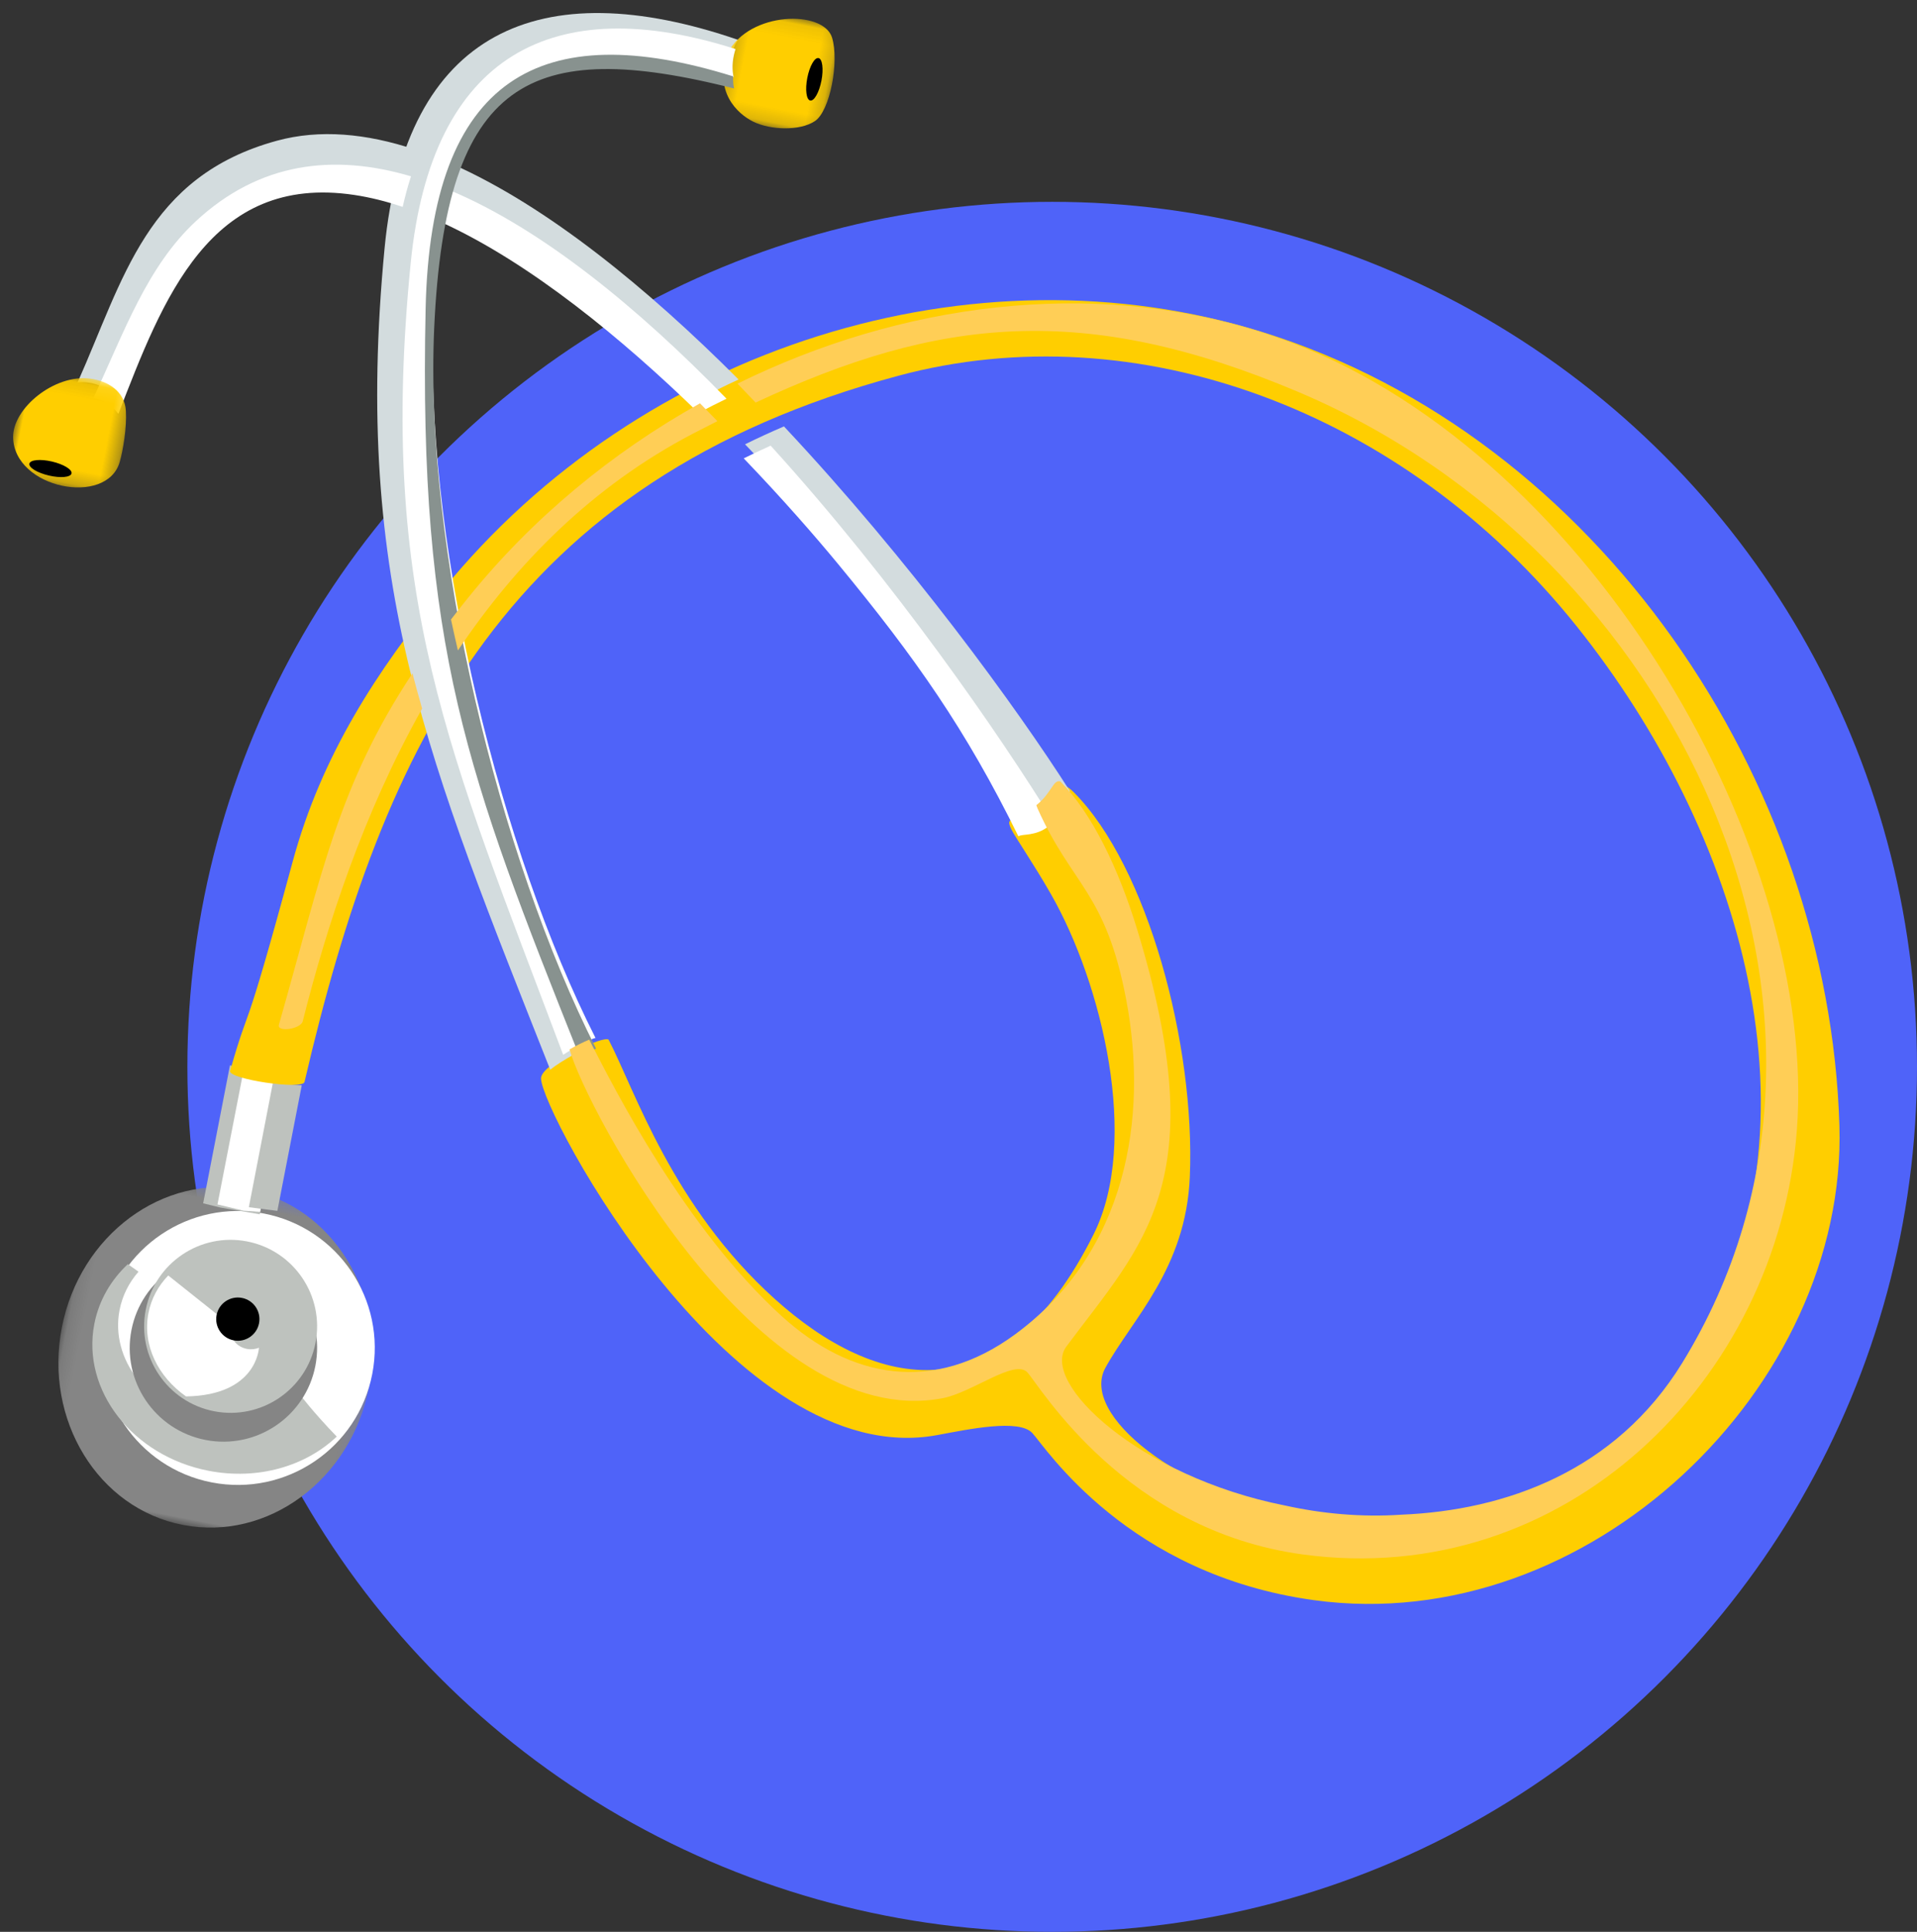 <?xml version="1.0" encoding="UTF-8"?>
<svg width="133px" height="134px" viewBox="0 0 133 134" version="1.1" xmlns="http://www.w3.org/2000/svg" xmlns:xlink="http://www.w3.org/1999/xlink">
    <rect x="0" y="0" width="133" height="134" fill="#333333" stroke="none"/>
    <!-- Generator: sketchtool 59.1 (101010) - https://sketch.com -->
    <title>6C386932-84AF-49E2-91CD-046FBBF47654</title>
    <desc>Created with sketchtool.</desc>
    <defs>
        <polygon id="path-1" points="0.121 0.312 21.835 0.312 21.835 24 0.121 24"></polygon>
        <polygon id="path-3" points="0.233 0.08 7.814 0.08 7.814 7.845 0.233 7.845"></polygon>
        <polygon id="path-5" points="0 0.084 7.666 0.084 7.666 7.757 0 7.757"></polygon>
    </defs>
    <g id="Page-1" stroke="none" stroke-width="1" fill="none" fill-rule="evenodd">
        <g id="Support-desktop" transform="translate(-527, -769)">
            <g id="Group-7-2" transform="translate(513, 760)">
                <circle id="Oval" fill="#4F63F9" cx="87" cy="83" r="60"></circle>
                <g id="Group-62" transform="translate(77.236, 68.13) rotate(11) translate(-77.236, -68.13) translate(9.736, 12.13)">
                    <g id="Group-3" transform="translate(15.804, 87.433)">
                        <mask id="mask-2" fill="white">
                            <use xlink:href="#path-1"></use>
                        </mask>
                        <g id="Clip-2"></g>
                        <path d="M10.978,0.312 C16.974,0.312 21.835,5.615 21.835,12.156 C21.835,18.697 16.974,24 10.978,24 C4.982,24 0.121,18.697 0.121,12.156 C0.121,5.615 4.982,0.312 10.978,0.312" id="Fill-1" fill="#858585" mask="url(#mask-2)"></path>
                    </g>
                    <path d="M28.181,89.156 C33.427,89.156 37.681,93.41 37.681,98.656 C37.681,103.903 33.427,108.156 28.181,108.156 C22.935,108.156 18.681,103.903 18.681,98.656 C18.681,93.41 22.935,89.156 28.181,89.156" id="Fill-4" fill="#FFFFFF"></path>
                    <path d="M36.09,103.38 C34.376,105.796 31.311,107.406 27.815,107.406 C22.444,107.406 18.09,103.607 18.09,98.92 C18.09,97.261 18.636,95.713 19.58,94.406 C19.877,94.54 20.156,94.666 20.408,94.777 C19.907,95.635 19.625,96.607 19.625,97.635 C19.625,101.118 22.861,103.941 26.853,103.941 C29.44,103.941 31.708,102.755 32.986,100.973 L32.986,100.973 C32.986,100.973 34.143,102.021 36.09,103.38" id="Fill-6" fill="#BEC2BE"></path>
                    <path d="M27.199,92.347 C30.789,92.347 33.699,95.257 33.699,98.847 C33.699,102.436 30.789,105.347 27.199,105.347 C23.61,105.347 20.699,102.436 20.699,98.847 C20.699,95.257 23.61,92.347 27.199,92.347" id="Fill-8" fill="#858585"></path>
                    <path d="M27.404,91.279 C30.717,91.279 33.404,93.966 33.404,97.279 C33.404,100.593 30.717,103.279 27.404,103.279 C24.09,103.279 21.404,100.593 21.404,97.279 C21.404,93.966 24.09,91.279 27.404,91.279" id="Fill-10" fill="#BEC2BE"></path>
                    <path d="M25.294,102.642 C23.118,101.67 21.632,99.718 21.632,97.468 C21.632,96.443 21.94,95.479 22.483,94.642 L27.511,97.264 C27.497,97.33 27.49,97.398 27.49,97.468 C27.49,98.092 28.08,98.599 28.808,98.599 C29.113,98.599 29.393,98.51 29.616,98.361 C29.616,98.361 30.127,101.622 25.294,102.642" id="Fill-12" fill="#FFFFFF"></path>
                    <path d="M27.799,95.193 C28.628,95.193 29.299,95.864 29.299,96.693 C29.299,97.521 28.628,98.193 27.799,98.193 C26.971,98.193 26.299,97.521 26.299,96.693 C26.299,95.864 26.971,95.193 27.799,95.193" id="Fill-14" fill="#000000"></path>
                    <path d="M28.834,79.798 L26.937,89.555 L24.203,89.085 L23.011,88.792 L24.872,79.216 C25.703,79.582 27.863,79.896 28.834,79.798" id="Fill-16" fill="#BEC2BE" transform="translate(25.922, 84.385) rotate(-11) translate(-25.922, -84.385) "></path>
                    <path d="M28.836,79.607 L26.955,89.287 L25.816,89.207 L23.998,88.774 L25.84,79.316 C26.875,79.525 28.141,79.661 28.836,79.607" id="Fill-18" fill="#FFFFFF" transform="translate(26.417, 84.301) rotate(-11) translate(-26.417, -84.301) "></path>
                    <path d="M29.059,79.927 L29.059,88.799 L27.069,88.927 L27.059,80.105 C27.845,80.061 28.551,80.001 29.059,79.927" id="Fill-20" fill="#BEC2BE"></path>
                    <path d="M29.202,79.664 C30.087,55.574 35.126,36.019 60.293,23.718 C75.66,16.207 95.176,19.365 109.803,31.786 C123.697,43.584 133.668,62.325 127.422,79.483 C118.24,104.706 85.291,95.535 87.527,88.529 C88.699,84.852 91.707,80.732 90.753,74.408 C89.383,65.313 83.75,53.805 77.767,49.758 C76.458,48.872 76.929,50.063 75.792,51.387 C74.656,52.71 73.208,52.049 73.978,53.078 C74.36,53.59 75.897,55.072 77.562,57.004 C82.203,62.386 86.898,72.624 84.959,79.591 C81.154,93.268 72.216,93.092 64.104,88.213 C55.897,83.276 51.844,75.9 49.362,72.768 C49.092,72.428 45.03,75.285 45.264,76.3 C45.808,78.664 63.631,100.582 76.963,95.33 C79.017,94.521 82.317,93.123 83.417,93.932 C84.517,94.741 91.777,102.316 104.831,101.581 C124.008,100.5 138.312,80.003 134.312,62.307 C129.031,38.941 108.754,18.595 84.54,15.923 C63.61,13.615 42.359,25.155 32.114,44.312 C28.697,50.7 26.038,57.187 25.48,64.808 C24.474,78.556 24.461,74.422 23.987,79.89 C23.935,80.484 29.181,80.246 29.202,79.664" id="Fill-22" fill="#FFCE00"></path>
                    <path d="M45.776,75.578 C33.477,56.313 25.881,45.192 23.62,21.831 C22.162,6.761 30.513,0.949 44.939,2.964 C44.881,3.091 44.83,3.222 44.789,3.357 C44.624,4.265 44.732,5.006 44.996,5.602 C29.75,4.781 24.321,8.782 26.959,26.015 C29.299,41.302 38.892,61.488 48.456,73.346 C47.931,73.553 46.798,74.539 46.389,74.932 C46.187,75.125 45.956,75.361 45.776,75.578" id="Fill-26" fill="#D3DCDE"></path>
                    <path d="M24.37,14.709 C20.85,14.254 17.622,14.579 14.866,15.938 C6.45,20.089 6.254,27.442 4.487,35.042 C4.712,34.973 4.941,34.929 5.17,34.912 C5.99,34.852 6.814,35.078 7.369,35.678 C8.882,27.351 10.395,18.066 20.61,17.629 C21.725,17.582 22.885,17.644 24.079,17.801 C24.111,16.709 24.208,15.679 24.37,14.709 L24.37,14.709 Z M49.467,26.085 C41.994,21.037 34.174,16.85 27.231,15.233 C27.085,16.186 27.006,17.223 26.992,18.351 C33.602,19.946 40.896,23.897 47.068,27.914 C47.852,27.282 48.652,26.671 49.467,26.085 L49.467,26.085 Z M77.487,49.733 C72.803,44.796 63.543,36.162 53.178,28.678 C52.344,29.245 51.539,29.823 50.764,30.412 C53.99,32.673 56.726,34.799 58.627,36.358 C65.152,41.705 69.574,45.935 74.591,52.516 C74.811,52.269 75.758,52.324 76.551,51.4 C77.137,50.718 77.291,50.071 77.487,49.733 L77.487,49.733 Z" id="Fill-28" fill="#D3DCDE"></path>
                    <path d="M50.861,31.387 C54.071,33.648 56.794,35.774 58.686,37.332 C65.179,42.679 69.578,46.908 74.571,53.488 C74.79,53.241 75.732,53.296 76.521,52.372 C76.616,52.261 76.699,52.152 76.773,52.044 C71.964,46.824 62.776,37.811 52.526,30.165 C51.957,30.567 51.401,30.974 50.861,31.387 M27.205,19.328 C33.783,20.922 41.041,24.873 47.184,28.889 C47.748,28.432 48.319,27.985 48.9,27.552 C41.667,22.529 34.112,18.451 27.336,17.029 C27.258,17.75 27.215,18.516 27.205,19.328 M5.773,35.877 C6.462,35.883 7.133,36.102 7.617,36.587 L7.686,36.617 C9.189,28.301 10.704,19.043 20.855,18.606 C21.964,18.558 23.119,18.621 24.306,18.778 C24.328,18.017 24.383,17.288 24.468,16.587 C18.857,16.051 13.938,17.655 10.411,22.492 C7.671,26.249 6.997,31.003 5.773,35.877" id="Fill-30" fill="#FFFFFF"></path>
                    <g id="Group-36" transform="translate(44.105, 0.627)">
                        <mask id="mask-4" fill="white">
                            <use xlink:href="#path-3"></use>
                        </mask>
                        <g id="Clip-35"></g>
                        <path d="M0.307,3.361 C1.209,0.247 6.253,-0.851 7.204,0.944 C8.011,2.469 8.045,5.964 7.137,6.856 C6.228,7.749 4.21,8.047 2.965,7.712 C1.72,7.377 -0.164,6.15 0.307,3.361" id="Fill-34" fill="#FFCE00" mask="url(#mask-4)"></path>
                    </g>
                    <g id="Group-39" transform="translate(0.776, 34.517)">
                        <mask id="mask-6" fill="white">
                            <use xlink:href="#path-5"></use>
                        </mask>
                        <g id="Clip-38"></g>
                        <path d="M0.049,5.114 C0.802,8.597 7.363,8.591 7.635,5.371 C7.705,4.548 7.673,2.96 7.375,1.806 C7.039,0.498 5.769,0.013 4.513,0.092 C2.02,0.248 -0.375,3.151 0.049,5.114" id="Fill-37" fill="#FFCE00" mask="url(#mask-6)"></path>
                    </g>
                    <path d="M50.655,3.141 C50.931,3.141 51.155,3.812 51.155,4.641 C51.155,5.469 50.931,6.141 50.655,6.141 C50.379,6.141 50.155,5.469 50.155,4.641 C50.155,3.812 50.379,3.141 50.655,3.141" id="Fill-40" fill="#000000"></path>
                    <path d="M2.281,41.204 C2.287,40.929 2.963,40.73 3.792,40.76 C4.62,40.791 5.287,41.037 5.281,41.312 C5.274,41.587 4.598,41.785 3.77,41.754 C2.941,41.725 2.274,41.478 2.281,41.204" id="Fill-42" fill="#000000"></path>
                    <path d="M46.459,74.387 C34.69,55.263 27.759,45.69 25.595,22.499 C24.237,7.946 31.765,2.09 44.886,3.625 L44.881,3.661 L44.881,3.664 L44.877,3.697 L44.877,3.704 L44.873,3.744 L44.871,3.768 L44.869,3.784 L44.866,3.823 L44.865,3.838 L44.864,3.862 L44.864,3.864 L44.863,3.866 L44.863,3.868 L44.863,3.869 L44.863,3.871 L44.863,3.873 L44.863,3.875 L44.863,3.876 L44.862,3.879 L44.862,3.88 L44.862,3.882 L44.862,3.884 L44.862,3.886 L44.862,3.888 L44.862,3.889 L44.862,3.891 L44.862,3.893 L44.861,3.895 L44.861,3.898 L44.861,3.9 L44.861,3.901 L44.861,3.902 L44.861,3.903 L44.861,3.905 L44.86,3.907 L44.86,3.911 L44.86,3.913 L44.859,3.936 L44.859,3.938 L44.859,3.945 L44.859,3.947 L44.857,3.977 L44.857,3.979 L44.856,4.011 L44.855,4.017 L44.855,4.045 L44.855,4.055 L44.854,4.078 L44.854,4.093 L44.854,4.112 L44.854,4.131 L44.854,4.205 L44.854,4.211 L44.854,4.242 L44.855,4.277 L44.855,4.279 L44.856,4.31 L44.856,4.315 L44.857,4.342 L44.857,4.352 L44.859,4.374 L44.86,4.387 L44.862,4.423 L44.863,4.438 L44.864,4.459 L44.865,4.469 L44.867,4.494 L44.867,4.501 L44.87,4.529 L44.87,4.532 L44.874,4.564 L44.877,4.594 L44.877,4.598 L44.88,4.624 L44.881,4.633 L44.884,4.655 L44.886,4.667 L44.888,4.685 L44.89,4.701 L44.892,4.715 L44.895,4.735 L44.896,4.745 L44.9,4.768 L44.905,4.802 L44.906,4.805 L44.911,4.834 L44.911,4.835 L44.917,4.868 L44.922,4.892 L44.923,4.9 L44.927,4.921 L44.93,4.933 L44.933,4.95 L44.936,4.965 L44.944,4.997 L44.946,5.006 L44.951,5.028 L44.952,5.035 L44.959,5.06 L44.959,5.063 L44.966,5.091 L44.966,5.091 L44.973,5.118 L44.974,5.122 L44.981,5.146 L44.983,5.153 L44.989,5.173 L44.992,5.184 L45,5.214 L45.009,5.245 L45.013,5.254 L45.019,5.274 L45.021,5.281 L45.029,5.304 L45.03,5.307 L45.039,5.334 L45.039,5.334 L45.048,5.36 L45.049,5.363 L45.059,5.392 L45.07,5.421 L45.08,5.45 L45.091,5.478 L45.095,5.488 L45.103,5.507 L45.115,5.535 L45.116,5.538 L45.126,5.563 C44.898,5.55 44.672,5.538 44.449,5.528 C44.226,5.518 44.004,5.509 43.786,5.5 C43.567,5.493 43.35,5.486 43.136,5.48 C42.922,5.475 42.71,5.471 42.5,5.468 C42.29,5.465 42.083,5.463 41.878,5.463 C41.673,5.463 41.47,5.464 41.269,5.467 C41.068,5.469 40.87,5.473 40.674,5.478 C40.478,5.483 40.284,5.49 40.092,5.497 C39.9,5.505 39.711,5.515 39.524,5.526 C39.337,5.537 39.151,5.549 38.969,5.563 C38.786,5.577 38.605,5.592 38.427,5.609 C38.249,5.626 38.073,5.644 37.899,5.664 C37.725,5.684 37.554,5.705 37.384,5.728 C37.215,5.751 37.048,5.776 36.882,5.802 C36.718,5.829 36.555,5.856 36.394,5.886 C36.233,5.915 36.075,5.946 35.919,5.979 C35.763,6.012 35.609,6.046 35.457,6.083 C35.305,6.119 35.155,6.157 35.008,6.196 C34.861,6.236 34.715,6.278 34.572,6.321 L34.572,6.321 C34.429,6.364 34.288,6.409 34.149,6.455 L34.149,6.456 C34.011,6.503 33.874,6.551 33.74,6.601 C33.605,6.651 33.473,6.704 33.342,6.758 L33.342,6.758 C33.212,6.812 33.084,6.868 32.959,6.926 C32.833,6.984 32.709,7.043 32.587,7.105 C32.466,7.167 32.346,7.231 32.229,7.296 C32.112,7.362 31.997,7.429 31.884,7.499 C31.771,7.569 31.66,7.64 31.551,7.713 L31.551,7.714 C31.442,7.787 31.335,7.863 31.231,7.94 L31.231,7.941 C31.127,8.018 31.024,8.098 30.924,8.18 C30.824,8.262 30.725,8.345 30.63,8.432 C30.533,8.518 30.439,8.606 30.347,8.696 C30.255,8.787 30.165,8.879 30.078,8.973 C29.99,9.068 29.904,9.165 29.821,9.264 L29.821,9.264 C29.737,9.363 29.656,9.465 29.576,9.568 L29.576,9.568 C29.497,9.672 29.42,9.778 29.345,9.886 L29.345,9.886 C29.269,9.994 29.196,10.104 29.125,10.217 C29.054,10.33 28.985,10.444 28.918,10.562 C28.851,10.679 28.786,10.799 28.723,10.921 C28.66,11.043 28.6,11.167 28.541,11.294 L28.541,11.294 C28.482,11.421 28.425,11.55 28.37,11.682 C28.315,11.814 28.263,11.948 28.212,12.085 C28.162,12.221 28.113,12.36 28.066,12.502 L28.066,12.502 C28.02,12.644 27.976,12.787 27.933,12.934 C27.891,13.081 27.85,13.23 27.811,13.382 L27.811,13.382 C27.773,13.534 27.736,13.688 27.702,13.845 L27.702,13.845 C27.667,14.002 27.635,14.161 27.605,14.323 L27.605,14.324 C27.574,14.486 27.545,14.65 27.519,14.818 L27.519,14.818 C27.493,14.986 27.468,15.155 27.446,15.328 L27.446,15.328 C27.423,15.501 27.402,15.677 27.384,15.855 C27.366,16.033 27.349,16.214 27.334,16.398 C27.32,16.582 27.307,16.768 27.297,16.958 C27.286,17.147 27.277,17.339 27.27,17.534 L27.27,17.534 C27.264,17.729 27.259,17.927 27.256,18.127 L27.256,18.127 C27.254,18.328 27.253,18.531 27.254,18.737 C27.255,18.944 27.258,19.153 27.263,19.365 C27.268,19.577 27.275,19.792 27.284,20.011 L27.284,20.011 C27.293,20.229 27.303,20.45 27.316,20.674 C27.329,20.897 27.344,21.124 27.36,21.354 C27.377,21.584 27.395,21.817 27.416,22.053 C27.436,22.289 27.459,22.529 27.483,22.771 C27.507,23.013 27.533,23.258 27.561,23.506 C27.59,23.754 27.619,24.006 27.651,24.261 C27.683,24.515 27.717,24.773 27.752,25.034 C27.788,25.295 27.826,25.559 27.865,25.826 C27.897,26.045 27.931,26.265 27.967,26.486 L27.968,26.497 L27.97,26.508 L27.972,26.52 L27.974,26.53 L27.981,26.576 L27.983,26.587 L27.985,26.598 L27.986,26.609 L27.988,26.621 L27.991,26.631 L27.992,26.643 C28.011,26.76 28.03,26.876 28.05,26.993 L28.052,27.004 L28.054,27.015 L28.056,27.027 L28.058,27.038 L28.06,27.05 L28.062,27.061 L28.064,27.072 C30.602,42.077 39.525,61.343 48.425,72.797 L48.432,72.806 L48.437,72.813 C48.225,72.9 47.919,73.145 47.595,73.406 C47.226,73.692 46.778,74.074 46.498,74.349 L46.498,74.349 L46.478,74.369 L46.478,74.369 L46.459,74.387 Z" id="Fill-48" fill="#FFFFFF"></path>
                    <path d="M47.588,74.273 C36.223,56.603 31.212,48.613 27.219,25.429 C24.473,9.483 31.274,3.997 45.079,5.516 L45.081,5.53 L45.082,5.536 L45.083,5.544 L45.086,5.558 L45.087,5.569 L45.088,5.572 L45.09,5.585 L45.092,5.599 L45.093,5.602 L45.095,5.613 L45.097,5.627 L45.099,5.635 L45.1,5.64 L45.103,5.653 L45.105,5.667 L45.106,5.668 L45.108,5.681 L45.111,5.694 L45.112,5.7 L45.114,5.707 L45.116,5.721 L45.119,5.732 L45.119,5.734 L45.122,5.747 L45.125,5.761 L45.126,5.764 L45.128,5.774 L45.131,5.787 L45.133,5.796 L45.134,5.8 L45.138,5.813 L45.141,5.826 L45.141,5.827 L45.144,5.839 L45.147,5.852 L45.149,5.859 L45.151,5.865 L45.154,5.878 L45.157,5.89 L45.157,5.891 L45.161,5.904 L45.164,5.917 L45.165,5.921 L45.168,5.929 L45.171,5.942 L45.174,5.951 L45.175,5.955 L45.179,5.968 L45.183,5.98 L45.183,5.982 L45.186,5.993 L45.19,6.005 L45.192,6.012 L45.194,6.018 L45.198,6.03 L45.201,6.042 L45.201,6.043 L45.206,6.055 L45.209,6.067 L45.211,6.072 L45.214,6.08 L45.218,6.092 L45.221,6.101 L45.222,6.104 L45.226,6.116 L45.231,6.128 L45.231,6.13 L45.235,6.141 L45.239,6.153 L45.241,6.16 L45.243,6.165 L45.248,6.177 L45.252,6.188 L45.252,6.189 L45.256,6.201 L45.261,6.213 L45.263,6.217 L45.266,6.224 L45.27,6.236 L45.274,6.246 L45.275,6.248 L45.28,6.26 L45.284,6.271 L45.285,6.274 L45.289,6.283 L45.294,6.295 L45.297,6.302 L45.299,6.307 L45.303,6.318 L45.308,6.33 C45.081,6.317 44.855,6.306 44.631,6.295 C44.408,6.285 44.187,6.276 43.968,6.268 C43.749,6.26 43.533,6.253 43.319,6.248 C43.105,6.242 42.893,6.238 42.683,6.235 C42.473,6.232 42.266,6.231 42.061,6.23 C41.856,6.23 41.653,6.231 41.452,6.234 C41.251,6.236 41.053,6.24 40.857,6.245 C40.661,6.25 40.467,6.257 40.276,6.265 C40.084,6.273 39.894,6.282 39.707,6.293 C39.52,6.304 39.335,6.316 39.152,6.33 C38.969,6.344 38.789,6.359 38.611,6.376 C38.433,6.393 38.257,6.411 38.083,6.431 C37.909,6.451 37.738,6.472 37.568,6.495 C37.398,6.518 37.231,6.543 37.066,6.569 C36.902,6.596 36.739,6.623 36.578,6.653 C36.418,6.682 36.259,6.713 36.103,6.746 C35.947,6.779 35.793,6.813 35.641,6.85 C35.489,6.886 35.34,6.924 35.192,6.963 C35.045,7.003 34.899,7.045 34.757,7.087 L34.757,7.087 C34.613,7.13 34.472,7.175 34.334,7.222 L34.334,7.222 C34.195,7.269 34.058,7.317 33.924,7.368 C33.789,7.418 33.658,7.47 33.527,7.524 L33.527,7.524 C33.397,7.578 33.269,7.635 33.143,7.692 C33.018,7.75 32.894,7.81 32.772,7.871 C32.651,7.933 32.531,7.997 32.414,8.062 C32.297,8.128 32.182,8.195 32.069,8.264 C31.956,8.334 31.845,8.405 31.736,8.479 L31.736,8.479 C31.627,8.553 31.521,8.628 31.416,8.706 L31.416,8.706 C31.312,8.784 31.209,8.864 31.109,8.945 C31.009,9.027 30.911,9.111 30.815,9.197 C30.719,9.283 30.624,9.371 30.532,9.461 C30.44,9.552 30.351,9.644 30.263,9.738 C30.175,9.833 30.09,9.93 30.006,10.029 L30.006,10.029 C29.923,10.128 29.841,10.229 29.762,10.333 L29.762,10.333 C29.683,10.436 29.605,10.542 29.53,10.65 L29.53,10.65 C29.455,10.758 29.382,10.868 29.31,10.981 C29.239,11.093 29.17,11.208 29.103,11.325 C29.036,11.442 28.971,11.562 28.909,11.684 C28.846,11.806 28.785,11.931 28.726,12.057 L28.726,12.058 C28.667,12.184 28.61,12.313 28.556,12.445 C28.501,12.577 28.448,12.711 28.398,12.847 C28.347,12.984 28.299,13.123 28.252,13.264 L28.252,13.264 C28.206,13.406 28.161,13.55 28.119,13.696 C28.076,13.843 28.035,13.992 27.997,14.143 L27.997,14.144 C27.958,14.295 27.922,14.45 27.888,14.606 L27.888,14.606 C27.853,14.763 27.821,14.923 27.79,15.085 L27.79,15.085 C27.76,15.247 27.731,15.411 27.705,15.579 L27.705,15.579 C27.678,15.746 27.654,15.916 27.631,16.089 L27.631,16.089 C27.609,16.262 27.588,16.437 27.57,16.615 C27.551,16.793 27.535,16.974 27.52,17.158 C27.506,17.341 27.493,17.528 27.482,17.717 C27.472,17.906 27.463,18.098 27.456,18.293 L27.456,18.293 C27.45,18.488 27.445,18.685 27.442,18.886 L27.442,18.886 C27.439,19.086 27.439,19.29 27.44,19.496 C27.44,19.702 27.444,19.911 27.449,20.123 C27.454,20.335 27.461,20.55 27.47,20.768 L27.47,20.768 C27.479,20.986 27.489,21.206 27.502,21.43 C27.515,21.654 27.529,21.881 27.546,22.11 C27.562,22.34 27.581,22.573 27.601,22.809 C27.622,23.045 27.644,23.284 27.669,23.526 C27.693,23.768 27.719,24.013 27.747,24.261 C27.775,24.509 27.805,24.76 27.837,25.015 C27.869,25.269 27.903,25.527 27.938,25.788 C27.974,26.049 28.012,26.312 28.051,26.579 C30.29,41.745 39.469,61.769 48.619,73.533 C48.392,73.681 48.124,73.858 47.79,74.115 C47.729,74.165 47.65,74.223 47.588,74.273" id="Fill-50" fill="#88928F"></path>
                    <path d="M50.932,27.43 C62.282,19.175 71.994,16.21 87.697,19.511 C115.596,25.376 136.738,53.983 126.744,80.568 C123.65,88.799 116.658,92.938 109.629,94.605 C106.944,95.317 104.214,95.586 101.62,95.521 L101.564,95.521 C91.257,95.477 83.246,90.391 84.588,87.593 C88.452,79.537 92.485,74.435 83.901,58.273 C81.797,54.313 79.281,50.954 76.704,49.192 C76.177,49.142 76.266,50.087 75.395,51.111 L75.379,51.13 C75.418,51.2 75.461,51.269 75.509,51.339 C78.873,56.132 81.251,56.106 84.068,63.165 C87.171,70.939 87.434,80.393 80.945,87.43 C76.173,92.606 70.289,92.626 64.815,89.298 C57.023,84.56 50.408,76.042 48.031,73.009 C47.639,73.276 47.213,73.598 46.819,73.934 C48.72,77.748 64.735,97.569 76.84,92.749 C78.794,91.971 81.233,89.091 82.28,89.869 C83.327,90.648 91.013,99.325 103.439,98.618 C121.692,97.578 133.49,80.534 131.477,63.192 C129.266,44.143 108.822,20.152 86.644,16.248 C86.536,16.23 86.428,16.21 86.32,16.193 C86.234,16.178 86.147,16.166 86.061,16.152 C85.45,16.057 84.837,15.974 84.221,15.903 C72.022,14.578 59.53,18.728 49.447,26.381 L50.932,27.43 Z M47.061,30.388 C47.57,29.982 48.075,29.587 48.575,29.2 C48.125,28.886 47.624,28.538 47.154,28.218 C41.793,32.742 37.234,38.29 33.933,44.531 C33.625,45.111 33.334,45.677 33.057,46.232 C33.344,46.905 33.637,47.577 33.937,48.247 C36.749,41.581 40.908,35.299 47.061,30.388 Z M32.272,52.683 C31.884,51.927 31.508,51.17 31.144,50.408 C27.568,59.064 27.638,65.175 26.701,76.101 C26.652,76.671 28.247,76.113 28.277,75.554 C28.653,68.755 29.642,60.606 32.272,52.683 Z" id="Fill-52" fill="#FFCE56"></path>
                </g>
            </g>
        </g>
    </g>
</svg>